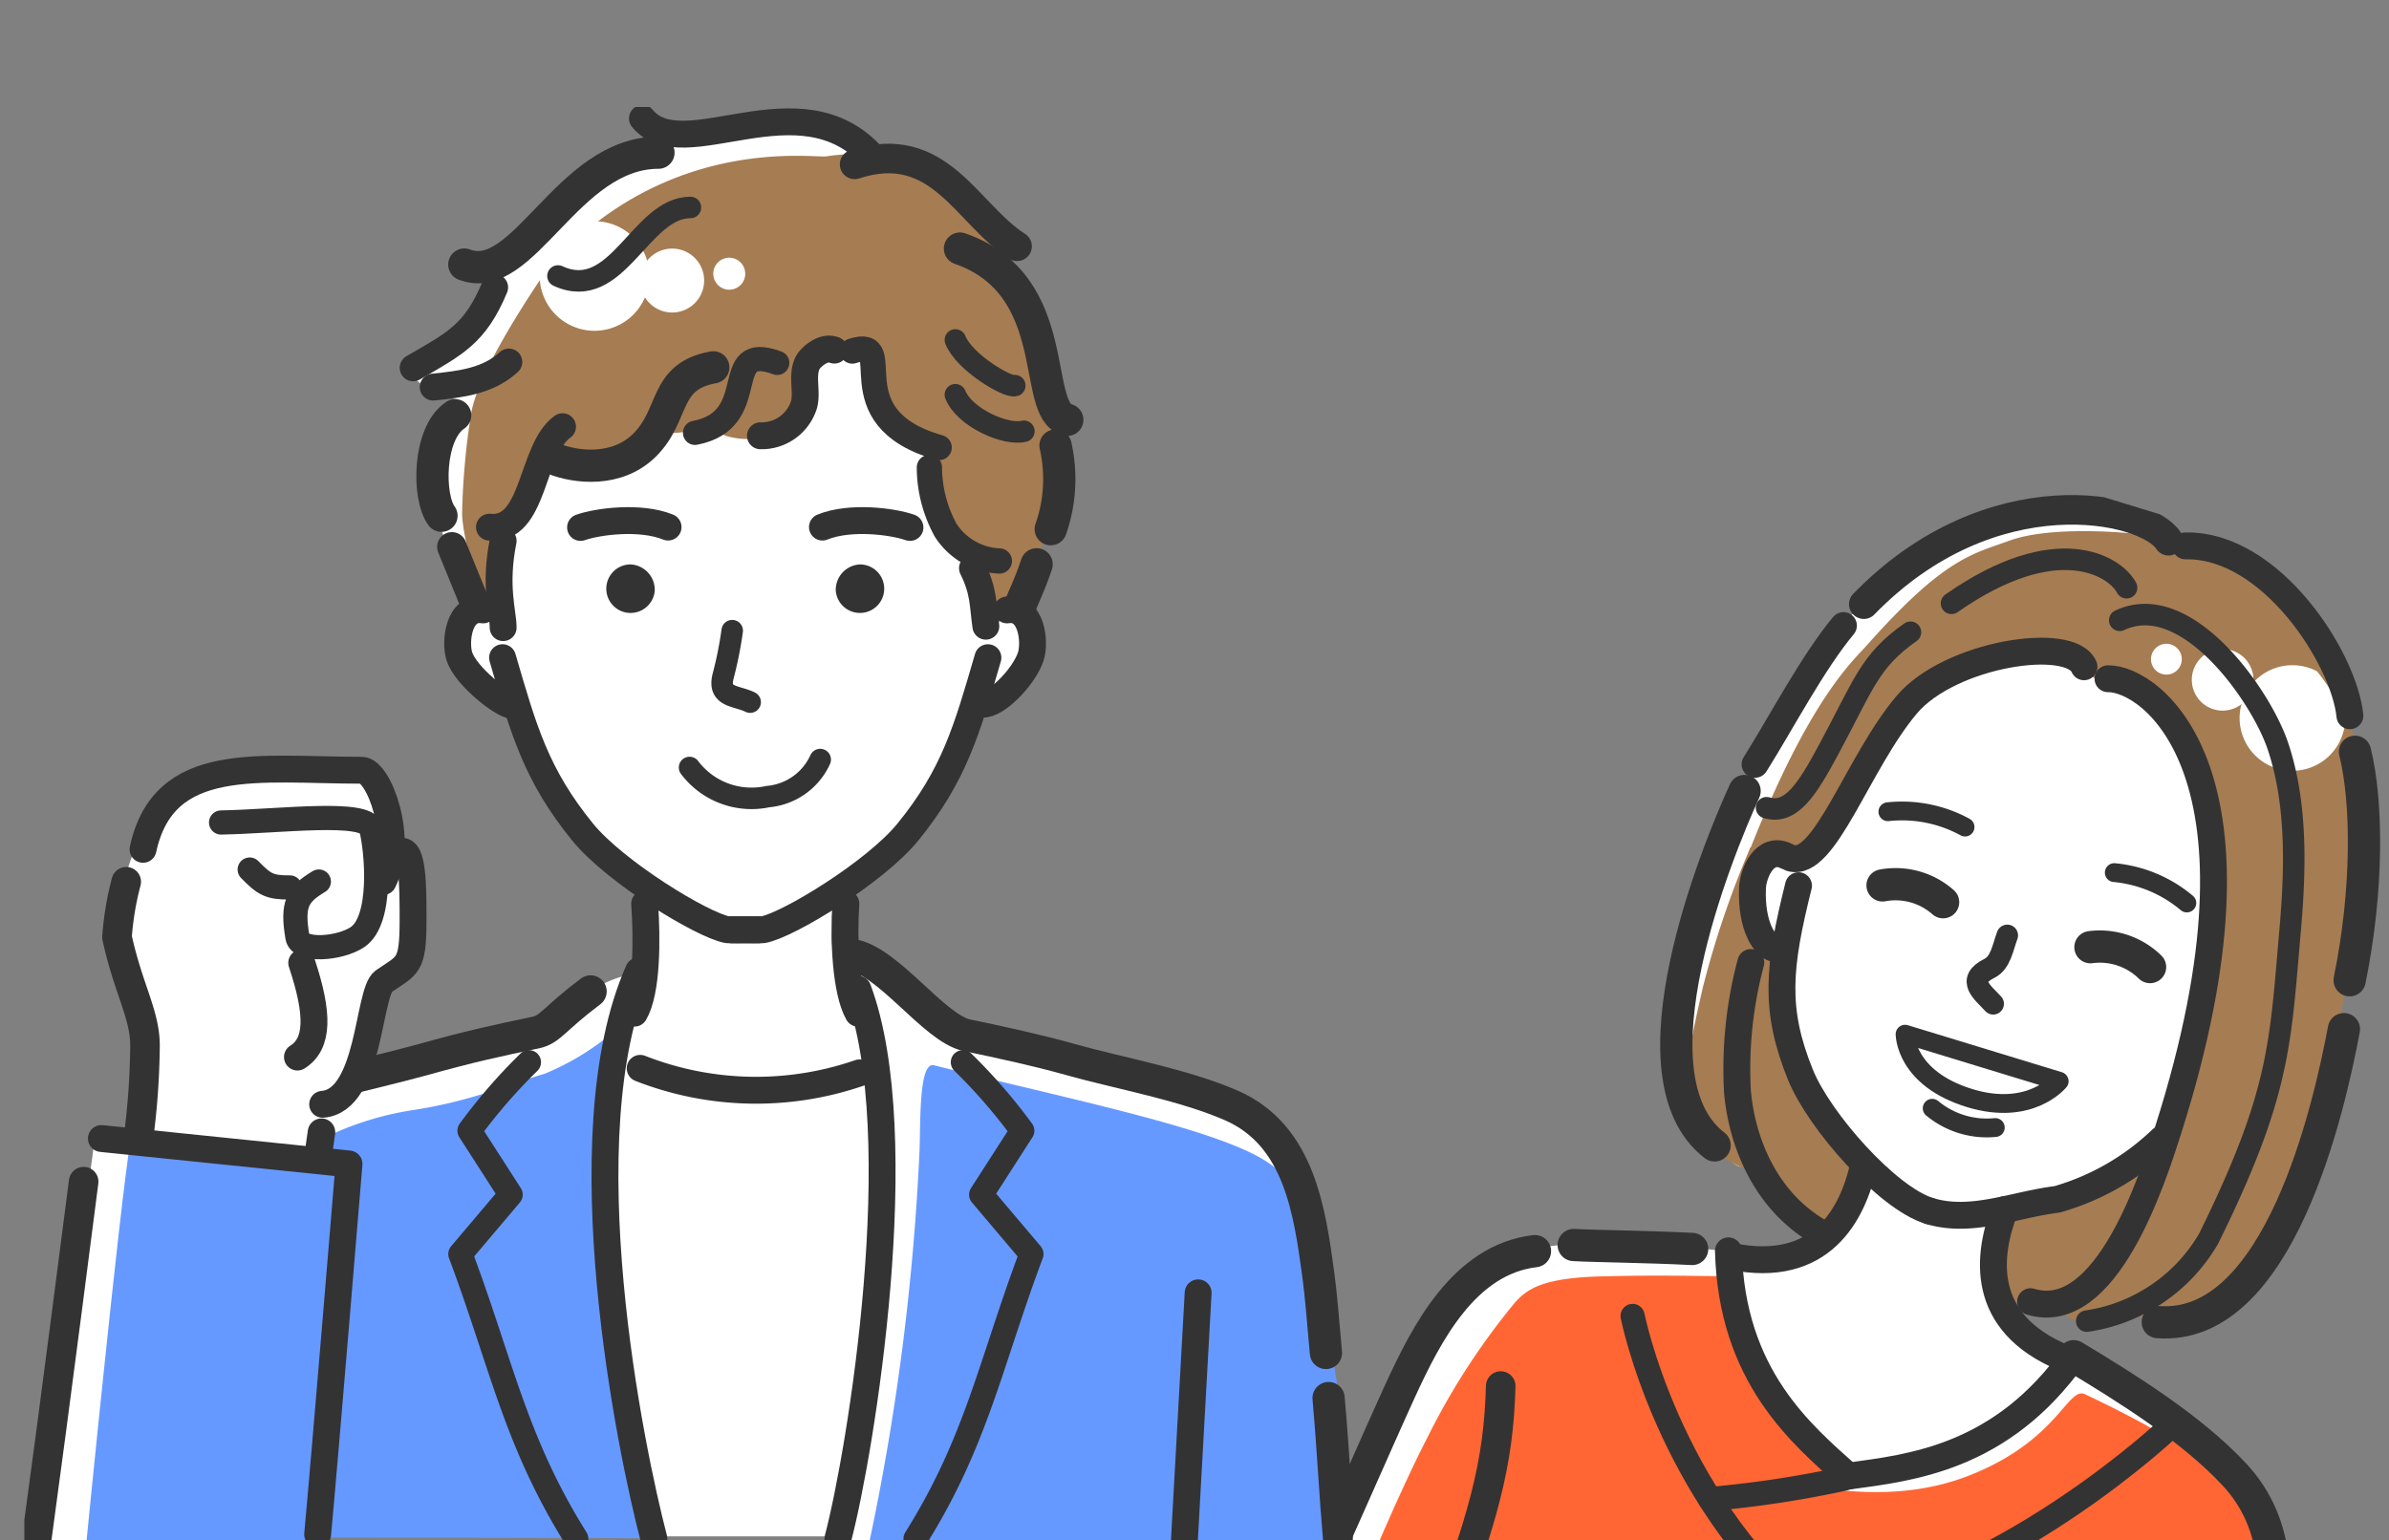 <svg xmlns="http://www.w3.org/2000/svg" width="200" height="129" viewBox="0 0 200 129"><rect x="0" y="0" width="200" height="129" fill="#808080" stroke="none"/><defs><clipPath id="b"><path data-name="長方形 106" transform="translate(443 4811)" fill="url(#a)" d="M0 0h200v129H0z"/></clipPath><clipPath id="c"><path data-name="長方形 322" fill="none" d="M0 0h83.499v111.098H0z"/></clipPath><clipPath id="d"><path data-name="長方形 321" fill="none" d="M0 0h111.216v121.039H0z"/></clipPath><linearGradient id="a" x2="3.123" gradientUnits="objectBoundingBox"><stop offset="0" stop-color="#d9f2fe"/><stop offset=".172" stop-color="#e7f9e4"/><stop offset=".33" stop-color="#fefae0"/><stop offset=".498" stop-color="#f9f1e6"/><stop offset=".665" stop-color="#f6e6e9"/><stop offset=".837" stop-color="#f0e6fd"/><stop offset="1" stop-color="#e7ecfb"/></linearGradient></defs><g data-name="マスクグループ 4" transform="translate(-443 -4811)" clip-path="url(#b)"><g data-name="グループ 370" clip-path="url(#c)" transform="rotate(16.98 -15925.575 4371.958)"><path data-name="パス 227" d="M39.169 1.353c-2.211.369-10.247 3.982-12.163 5.9-2.211 2.209-7.721 10.716-7.371 10.691-.4.926-2.58 7-3.686 17.323-.512 4.778.6 16.678 1.843 19.9.225.585 1.843 4.792 4.423 5.9.979.419 3.586 2.191 3.686 1.106.28-3.031-4.023-25.737-4.423-28.749-.436-3.281 1.554-9.418 2.949-12.532 1.794-4.006 3.117-8.355 6.634-11.057 1.924-1.075 11.067-7.253 13.269-7.74.837-.185-1.207-1.4-5.16-.737" fill="#fff"/><path data-name="パス 228" d="M60.765 53.268a1.375 1.375 0 0 0-1.216-1.886 1.266 1.266 0 0 0-1.736.431c-1.139 1.8-3.053 2.76-4.857 3.775-1.41.793-3.807 1.585-4.7 3.006-.921 1.462-.347 3.884.133 5.418a3.107 3.107 0 0 0 2.949 2.58 17.166 17.166 0 0 0 2.475-.427 9.268 9.268 0 0 1 1.609.31 4.393 4.393 0 0 0 4-1.957 5.869 5.869 0 0 0 1.285-4.543c-.585-2.392-.928-4.335.058-6.706" fill="#a67c52"/><path data-name="パス 229" d="M36.987 60.55c-.644-2.63-3.546-3.719-5.387-5.416a18.7 18.7 0 0 1-5.166-9.259c-.373-1.368-7.809-10.183-7.906-9.137a78.508 78.508 0 0 0-.369 12.532c.253 3.012.373 6.9 1.843 9.583a10.236 10.236 0 0 0 3.356 3.059c1.224.693 3.55.569 4.753 1.364 2.107 1.392 4.046 3.463 6.727 3.117 2.5-.323 2.614-3.938 2.148-5.842" fill="#a67c52"/><path data-name="パス 230" d="M64.87 38.672c-.257-1.028-.424-1.937-1.474-2.211-.482-.126-2.219 1.13-2.217.776a8.2 8.2 0 0 0-.363-2.619 10.436 10.436 0 0 1-1.474-3.317c-.874-1.748-1.469-6.851-2.58-8.477-1.041-1.523-1.925-1.419-2.949-2.949-1.556-2.326-8.8-8.644-11.326-7.1-4.563-2.571-14.743 2.949-17.423 11.518-.58 1.853-3.384 4.937-3.317 8.846.008.474-.046 3.75-.05 3.787a1.555 1.555 0 0 0-1.792.456 4.281 4.281 0 0 0 .5 5.185 7.719 7.719 0 0 0 2.745 1.559s1.916 7.446 5.906 11.117c1.676 1.542 4.274 2.7 6.335 3.776.047.183-.274 4.992-.274 4.992s-1.812 3.011-2.58 4.054c-.122-.063-5.576 1.8-5.529 2.211.754 6.534 11.424 14.008 14.742 14.008 1.106 0 9.214-3.318 13.293-11.115.469-.9 2.657-2.983 1.082-3.26-.644-.113-5.029-1.285-5.1-1.234-1.386-1.521-3.194-3.524-3.01-5.4.038-.383-.1-3.225-.1-3.963 2.518-1.217 5.234-2.472 7.129-4.425 2.324-2.4 5.4-10.686 5.4-10.686s5.276-2.12 4.423-5.529" fill="#fff"/><path data-name="パス 231" d="M69.392 57.377c1.474-7.372.672-19.945.737-20.272.007-.035-2.2-14.743-2.2-14.778-1.858-5.125-3.293-9.11-5.912-12.5.242-.02-6.266-8.847-15.48-8.478-2.309.093-2.143.4-4.423.738-1.065.159-7.372 1.473-10.32 3.686-2.632 1.981-4.784 2.952-8.842 11.798-.794 1.734-3.348 5.772-4.423 19.535-.165 2.122 1.075-1.6 3.686-.369 1.574-.829 1.116-.048 1.474-1.1.761-2.24.758-4.543 1.843-6.635.111-.212 1.474-8.846 5.529-11.794 1.4-1.021 7.906-4.626 8.846-3.686 2.58 2.579 4.538.319 4.792.368 11.057 4.423 11.426 12.9 12.532 16.586.645 2.151 1.233 20.919 1.843 19.535.635.743-9.952 17.323-2.211 16.586.358-.034 2.9-1.492 2.949-1.843a17.175 17.175 0 0 0 3.686-.369c2.211-.737 6.327-4.782 5.9-7" fill="#a67c52"/><path data-name="パス 232" d="M62.195 10.804a25.662 25.662 0 0 0-2.6-2.071 4.421 4.421 0 1 0 3.548 3.729c-.084-.605-.656-1.165-.952-1.659" fill="#fff"/><path data-name="パス 233" d="M49.688 12.08a2.58 2.58 0 1 0 2.2-2.912 2.579 2.579 0 0 0-2.2 2.912" fill="#fff"/><path data-name="パス 234" d="M45.958 11.625a1.29 1.29 0 1 0 1.1-1.456 1.29 1.29 0 0 0-1.1 1.456" fill="#fff"/><path data-name="パス 235" d="M74.215 75.528c-4.583-2.658-9.246-3.776-15.091-5.06-.874-.192-1.735-1.229-2.161-.346-.377-.04-2.641 5.262-4.525 7.159-1.723 1.735-18.542 11.774-21.009 12.532-.025-.022 2.85 2.326 3.317 2.58 1.269.688 12.869-6.687 14-7.265a23.245 23.245 0 0 0 4.932-3.37 17.817 17.817 0 0 0 5.315-8.3c4.841.975 9.544 2.077 13.99 4.374a1.308 1.308 0 0 0 1.235-2.3" fill="#fff"/><path data-name="パス 236" d="M23.534 74.386c1.5-.858 3.11-1.561 4.538-2.53a5.265 5.265 0 0 0-1.066-2.318c-5.191.881-4.068 1.109-9.214 2.211s-8.207 2.925-9.583 4.789c-3.021 4.105-3.5 8.489-4.423 13.269-1.017 5.262-2.58 20.272-2.58 20.272H7.84s-.85-6.29-.369-8.846c.828-4.392 1.474-12.163 2.58-17.692.86-4.3.416-5.056 4.466-6.537 2.9-1.062 8.96-2.682 9.021-2.623" fill="#fff"/><path data-name="パス 237" d="M80.081 91.104c-.87-4.787-.737-10.32-3.317-12.163-3.777-2.7-5.529-4.792-18.06-6.634-1.618-.238-.989 4.382-7.372 9.4-5.16 4.054-11.2 4.365-12.532 4.791-.49.156 1.36-.962 2.949-1.843a18.814 18.814 0 0 1-9.952-6.266c-.934-1.089-3.841-7.026-5.16-6.634-3.189.946-5.362 1.541-9.583 2.949-5.529 1.843-5.9 3.317-6.634 5.16a58.541 58.541 0 0 0-3.317 11.98c-.948 5.054-2.415 18.243-1.764 18.243 15.268 0 71.818.013 76.841.013.579 0-1.1-13.486-2.1-18.993" fill="#f63"/><path data-name="パス 238" d="M41.748 61.431c-3.686 0-11.016-4.516-13.637-7.74-3.737-4.6-4.423-8.109-4.792-15.111" fill="none" stroke="#333" stroke-linecap="round" stroke-linejoin="round" stroke-width="2.25"/><path data-name="パス 239" d="M41.749 61.431c3.686 0 6.634-2.58 9.952-4.054a21.014 21.014 0 0 0 6.894-7.366" fill="none" stroke="#333" stroke-linecap="round" stroke-linejoin="round" stroke-width="2.25"/><path data-name="パス 240" d="M39.467 53.139a7.171 7.171 0 0 0 5.522 0" fill="none" stroke="#333" stroke-linecap="round" stroke-linejoin="round" stroke-width="1.575"/><path data-name="パス 241" d="M42.228 51.406c-5.68 0-6.745-3.538-6.745-3.538h13.49s-1.42 3.538-6.745 3.538Z" fill="none" stroke="#333" stroke-linecap="round" stroke-linejoin="round" stroke-width="1.575"/><path data-name="パス 242" d="M41.251 37.455c-.066 1.047.144 2.354-.618 3.072-1.648 1.555.082 2.1 1.162 2.754" fill="none" stroke="#333" stroke-linecap="round" stroke-linejoin="round" stroke-width="1.8"/><path data-name="パス 243" d="M35.3 36.368a6.009 6.009 0 0 0-5.258.134" fill="none" stroke="#333" stroke-linecap="round" stroke-linejoin="round" stroke-width="2.7"/><path data-name="パス 244" d="M48.199 36.368a6.009 6.009 0 0 1 5.258.134" fill="none" stroke="#333" stroke-linecap="round" stroke-linejoin="round" stroke-width="2.7"/><path data-name="パス 245" d="M28.668 30.472a11.014 11.014 0 0 1 6.551-.659" fill="none" stroke="#333" stroke-linecap="round" stroke-linejoin="round" stroke-width="1.575"/><path data-name="パス 246" d="M54.834 30.472a11.014 11.014 0 0 0-6.551-.659" fill="none" stroke="#333" stroke-linecap="round" stroke-linejoin="round" stroke-width="1.575"/><path data-name="パス 247" d="M43.039 14.439c3.453-1.113 16.217 3.317 15.853 34.646-.05 4.219-.184 17.139-6.819 17.139" fill="none" stroke="#333" stroke-linecap="round" stroke-linejoin="round" stroke-width="2.25"/><path data-name="パス 248" d="M16.686 32.314c-.737 5.529-2.58 25.8 6.266 29.118" fill="none" stroke="#333" stroke-linecap="round" stroke-linejoin="round" stroke-width="2.7"/><path data-name="パス 249" d="M44.515 1.906C41.934-.305 28.665.8 21.662 14.438" fill="none" stroke="#333" stroke-linecap="round" stroke-linejoin="round" stroke-width="2.475"/><path data-name="パス 250" d="M64.601 14.251c2.211 3.686 4.423 10.689 5.16 18.429" fill="none" stroke="#333" stroke-linecap="round" stroke-linejoin="round" stroke-width="2.7"/><path data-name="パス 251" d="M70.498 36.737c.737 6.634 2.211 25.8-7.74 28.012" fill="none" stroke="#333" stroke-linecap="round" stroke-linejoin="round" stroke-width="2.7"/><path data-name="パス 252" d="M40.827 14.069c-1.843-2.211-11.057 2.211-13.269 7.372-2.5 5.828-2.58 15.113-5.529 15.113" fill="none" stroke="#333" stroke-linecap="round" stroke-linejoin="round" stroke-width="2.25"/><path data-name="パス 253" d="M20.556 16.649c-1.577 3.773-2.583 9.214-3.683 13.273" fill="none" stroke="#333" stroke-linecap="round" stroke-linejoin="round" stroke-width="2.25"/><path data-name="パス 254" d="M42.302 6.697c-1.474-1.473-7-2.949-13.637 5.529" fill="none" stroke="#333" stroke-linecap="round" stroke-linejoin="round" stroke-width="1.8"/><path data-name="パス 255" d="M45.988 1.906c6.841-2.236 15.48 5.164 17.323 9.583" fill="none" stroke="#333" stroke-linecap="round" stroke-linejoin="round" stroke-width="2.25"/><path data-name="パス 256" d="M42.549 9.473c4.572-4.144 13.119 2.557 15.715 6.17 3 4.178 4.464 9.555 5.516 14.52 1.973 9.309 3.2 13.276 1.007 26.662a14.173 14.173 0 0 1-7.741 9.583" fill="none" stroke="#333" stroke-linecap="round" stroke-linejoin="round" stroke-width="1.8"/><path data-name="パス 257" d="M21.378 45.901a34.568 34.568 0 0 0 2.1 10.693c1.629 4 5.008 8.155 10.168 9.26" fill="none" stroke="#333" stroke-linecap="round" stroke-linejoin="round" stroke-width="2.25"/><path data-name="パス 258" d="M26.085 15.544c-2.58 3.322-2.45 5.24-3.686 11.422-.737 3.687-1.4 6.136-3.544 6.151" fill="none" stroke="#333" stroke-linecap="round" stroke-linejoin="round" stroke-width="1.8"/><path data-name="パス 259" d="M21.603 36.504c-1.969-.315-2.229 2.181-1.913 3.386.835 3.171 2.424 4.311 3.161 4.311" fill="none" stroke="#333" stroke-linecap="round" stroke-linejoin="round" stroke-width="2.25"/><path data-name="パス 260" d="M35.375 59.48c.28 3.984-.627 9.692-8.368 10.429" fill="none" stroke="#333" stroke-linecap="round" stroke-linejoin="round" stroke-width="2.25"/><path data-name="パス 261" d="M47.76 59.48c-.28 3.984.628 9.692 8.368 10.429" fill="none" stroke="#333" stroke-linecap="round" stroke-linejoin="round" stroke-width="2.25"/><path data-name="パス 262" d="M11.156 74.293c-5.471 2.4-6.672 9.246-7.381 14.488-.6 4.453-1.927 16.05-2.664 21.21" fill="none" stroke="#333" stroke-linecap="round" stroke-linejoin="round" stroke-width="2.7"/><path data-name="パス 263" d="M23.689 70.275c-3.713.928-7.6 2.09-9.583 2.58" fill="none" stroke="#333" stroke-linecap="round" stroke-linejoin="round" stroke-width="2.7"/><path data-name="パス 264" d="M82.393 109.992c-.737-5.16-2.062-16.756-2.664-21.21-.73-5.394-2.047-10.777-7.118-13.706-4.557-2.632-10.672-4.265-15.749-5.538" fill="none" stroke="#333" stroke-linecap="round" stroke-linejoin="round" stroke-width="2.7"/><path data-name="パス 265" d="M26.638 69.538c3.317 9.951 10.32 12.9 15.112 15.112" fill="none" stroke="#333" stroke-linecap="round" stroke-linejoin="round" stroke-width="2.25"/><path data-name="パス 266" d="M56.861 69.538c-3.317 9.951-10.32 12.9-15.112 15.112" fill="none" stroke="#333" stroke-linecap="round" stroke-linejoin="round" stroke-width="2.25"/><path data-name="パス 267" d="M20.559 77.096s7.187 13.453 21.378 19.535" fill="none" stroke="#333" stroke-linecap="round" stroke-linejoin="round" stroke-width="2.025"/><path data-name="パス 268" d="M66.075 73.224s-8.59 14.959-21.19 21.955" fill="none" stroke="#333" stroke-linecap="round" stroke-linejoin="round" stroke-width="2.025"/><path data-name="パス 269" d="M31.23 89.867a90.6 90.6 0 0 0 10.21-4.888" fill="none" stroke="#333" stroke-linecap="round" stroke-linejoin="round" stroke-width="2.025"/><path data-name="パス 270" d="M11.713 85.933c1.661 6.091 2.03 10.883.924 24.152" fill="none" stroke="#333" stroke-linecap="round" stroke-linejoin="round" stroke-width="2.475"/><path data-name="パス 271" d="M71.79 85.933c-1.661 6.091-2.03 10.883-.924 24.152" fill="none" stroke="#333" stroke-linecap="round" stroke-linejoin="round" stroke-width="2.475"/></g><g data-name="グループ 371"><g data-name="グループ 369" clip-path="url(#d)" transform="translate(445.038 4819.961)"><path data-name="パス 165" d="M84.446 44.362c-.267-1.067-.44-2.01-1.53-2.295-.5-.131-2.3 1.173-2.3.806a8.5 8.5 0 0 0-.376-2.718 10.828 10.828 0 0 1-1.53-3.442c-.907-1.814-1.525-7.109-2.677-8.8-1.08-1.581-2-1.473-3.059-3.059-1.615-2.414-1.2-6.2-3.824-4.589-4.737-2.668-23.891 7.553-26.007 9.182-1.6 1.23-3.511 5.123-3.442 9.178.008.492-.048 3.891-.052 3.93-.006-.048-.057-.939-.365-.931a2.321 2.321 0 0 0-2.259 1.022c-1.188 1.726-.341 4.333.9 5.763a8.653 8.653 0 0 0 3.234 1.612s1.988 7.726 6.128 11.535a26.28 26.28 0 0 0 5.809 3.918c.048.19-.388 8.335-.388 8.335s-2.223 1.938-2.295 1.912c-.654-.229-7.912 43.976-1.154 43.976h21.8c2.677 0 2.243-26.729 3.188-39.546a38.128 38.128 0 0 0-.511-4.816c-.236-.636-2.8-.411-3.442 0-.069.044-.143.1-.215.153-1.438-1.578-2.652-4.327-2.462-6.272.039-.4 0-2.677 0-3.442a21.967 21.967 0 0 0 6.632-4.592c2.41-2.485 5.61-11.085 5.61-11.085s5.474-2.2 4.589-5.736" fill="#fff"/><path data-name="パス 166" d="M75.062 10.657c-.261-.264-1.625-12.171-14.709-8.745-5.9 1.546-8.762.665-11.855 3.442-2.087 1.873-7.536 5.517-8.8 8.031a19.736 19.736 0 0 0-1.545 4.69c-.031.031-.065.054-.1.09a25.7 25.7 0 0 1-5.244 4.016c-1.107.743 3.078 2.324 3.442 2.295-.416.961-2.96 5.171-2.677 6.5.747 3.521 2.66 7.723 3.947 11.07.234.607 1.507 1.418 1.576 1.677.29 1.067 1.821-.968 1.926-2.094a41.206 41.206 0 0 0-.3-9.325c-.452-3.405-.827-6.77.62-10a28.516 28.516 0 0 1 8.328-10.938c2-1.115 15.073-1.808 17.357-2.314.869-.192 8.62 2.207 8.026 1.605" fill="#fff"/><path data-name="パス 167" d="M86.878 25.931a26.279 26.279 0 0 0-5.252-12.24c.059.02-2.21-1.468-2.148-1.453 4.972 1.147 4.589-.765 1.912-2.295-1.94-1.108-1.838-1.8-3.187-3.388-1.068-1.26-2.385-1.395-3.961-1.9a15.663 15.663 0 0 0-7.089-.523c-1.1.165-13.3-1.837-23.242 9.254-1.935 2.82-5.9 8.879-6.5 12.238a61.423 61.423 0 0 0-.765 8.413c.037 2.208 1.752 8.348 2.677 8.413a40.587 40.587 0 0 1 .829-5.95 48.536 48.536 0 0 1 3.161-6.618c.114-.221 4.476.654 6.24 0a42.984 42.984 0 0 0 3.6-2.638 7.228 7.228 0 0 0 4.627-.961 1.482 1.482 0 0 0 1.017 1.274c2.758.791 6.2-.32 6.717-3.343.3-1.774.423-3.222 2.339-3.769 1.013-.29 3.105-.411 3.3 1.039a.448.448 0 0 1 .031.207c.553 3.723 2.489 5.718 4.385 6.641a1.362 1.362 0 0 0-.113.362 8.464 8.464 0 0 0 2.86 7.909 37.309 37.309 0 0 0 2.529 6.477c.491.93.477.3 1.222-.642a20.7 20.7 0 0 0 4.269-14.11 6.8 6.8 0 0 0 1.173-.795c.793-.793.141-1.3-.627-1.6" fill="#a67c52"/><path data-name="パス 168" d="M52.321 14.15a4.589 4.589 0 1 1-4.589-4.589 4.59 4.59 0 0 1 4.589 4.589" fill="#fff"/><path data-name="パス 169" d="M56.911 14.532a2.677 2.677 0 1 1-2.677-2.677 2.677 2.677 0 0 1 2.677 2.677" fill="#fff"/><path data-name="パス 170" d="M60.353 13.959a1.339 1.339 0 1 1-1.343-1.339 1.338 1.338 0 0 1 1.339 1.339" fill="#fff"/><path data-name="パス 171" d="M49.058 80.567c-.043-.328 1.479-2.327 1.406-3.063-.151-1.526 2.176-5.228.765-4.972-4.207.765-4.972 3.059-9.943 4.972-2.587.994-16.3 4.846-18.929 5.73a11.32 11.32 0 0 0-5.778 3.769c-3.134 4.259-2.624 10.061-3.583 15.021-1.056 5.459 3.78 4.95 4.28 2.3.859-4.558.145-8.4 3.353-11.853 3.1-3.334 7.371-5.265 11.572-6.8a102.713 102.713 0 0 1 15.4-4.37c.937-.184 1.561.074 1.454-.733" fill="#fff"/><path data-name="パス 172" d="M106.613 90.581c-.922-2.448-2.009-4.73-4.392-6.045-2.446-1.35-5.476-1.845-8.142-2.594-5.754-1.616-8.194-3.023-14.168-3.673-.128-.179-3.761-2.087-3.824-2.295-.7-2.315-7.068-5.572-6.884-4.589a108.863 108.863 0 0 1 .71 30.341c-.658 1.3.071 10.307-1.912 18.739h5.354c3.353 0 .733-23.912 1.53-27.153.686-2.785.327-8.9 1.009-11.685 4.44 2.161 9.354 2.251 14.137 3.187a28.414 28.414 0 0 1 7.4 2.861c1.7.843 4.644 1.18 5.461 3.107a1.19 1.19 0 0 0 1.578.633c.648 1.249 2.67.564 2.143-.834" fill="#fff"/><path data-name="パス 173" d="M110.624 115.835c.159-5.794-1.334-12.218-2.373-17.933-.9-4.966.224-6.252-3.852-9.31-3.852-2.889-16.156-5.323-28.251-8.346-1.284-.321-1.111 4.865-1.208 7.2a202.436 202.436 0 0 1-4.261 33.018c7.649 0 34.419-.274 40.142-.274.6 0-.213-3.718-.2-4.355" fill="#69f"/><path data-name="パス 174" d="M51.939 115.494a231.255 231.255 0 0 1-3.005-23.457c-.424-5.936.969-10.384.765-14.915a21.636 21.636 0 0 1-6.119 3.824c-3.309.982-6.119 2.295-11.09 3.059a25.6 25.6 0 0 0-12.62 5.736c-3.175 2.852-2.716 5.21-3.68 10.347-.982 5.243-1.148 8.357-2.111 13.493-.109.578-.49 6.212.185 6.212 17.407 0 40.682.028 38.68.1-.432.016-.9-3.778-1-4.4" fill="#69f"/><path data-name="パス 175" d="M59.234 68.906c.925 0 2.15-.006 2.612-.011 2.123-.394 9.4-4.837 12.122-8.182 3.878-4.769 4.929-8.51 6.7-14.6" fill="none" stroke="#333" stroke-linecap="round" stroke-linejoin="round" stroke-width="2.25"/><path data-name="パス 176" d="M61.468 68.906c-.925 0-2.15-.006-2.612-.011-2.123-.394-9.4-4.837-12.122-8.182-3.878-4.769-4.929-8.51-6.7-14.6" fill="none" stroke="#333" stroke-linecap="round" stroke-linejoin="round" stroke-width="2.25"/><path data-name="パス 177" d="M59.26 43.852a32.034 32.034 0 0 1-.765 3.824c-.446 1.786 1.094 1.585 2.268 2.16" fill="none" stroke="#333" stroke-linecap="round" stroke-linejoin="round" stroke-width="1.8"/><path data-name="パス 178" d="M55.69 55.309a6.5 6.5 0 0 0 6.57 2.436 5.32 5.32 0 0 0 4.368-3.1" fill="none" stroke="#333" stroke-linecap="round" stroke-linejoin="round" stroke-width="1.8"/><path data-name="パス 179" d="M52.774 40.528a2.032 2.032 0 1 1-2.023-2.225 2.131 2.131 0 0 1 2.023 2.225" fill="#333"/><path data-name="パス 180" d="M67.931 40.528a2.032 2.032 0 1 0 2.023-2.225 2.131 2.131 0 0 0-2.023 2.225" fill="#333"/><path data-name="パス 181" d="M46.563 35.208c1.414-.5 4.994-.981 7.328-.031" fill="none" stroke="#333" stroke-linecap="round" stroke-linejoin="round" stroke-width="2.25"/><path data-name="パス 182" d="M74.142 35.208c-1.414-.5-4.994-.981-7.328-.031" fill="none" stroke="#333" stroke-linecap="round" stroke-linejoin="round" stroke-width="2.25"/><path data-name="パス 183" d="M69.313 20.434c4.07-1.31-1.626 5.555 7.273 8.079" fill="none" stroke="#333" stroke-linecap="round" stroke-linejoin="round" stroke-width="2.115"/><path data-name="パス 184" d="M63.03 21.427c-4.972-1.831-1.147 4.759-6.884 5.858" fill="none" stroke="#333" stroke-linecap="round" stroke-linejoin="round" stroke-width="2.025"/><path data-name="パス 185" d="M36.068 25.814c-2.295 1.53-2.295 6.884-1.147 8.413" fill="none" stroke="#333" stroke-linecap="round" stroke-linejoin="round" stroke-width="2.7"/><path data-name="パス 186" d="M53.086 3.824c-7.649 0-11.282 11.282-16.253 9.37" fill="none" stroke="#333" stroke-linecap="round" stroke-linejoin="round" stroke-width="2.7"/><path data-name="パス 187" d="M71.057 4.207c-6.119-6.884-15.871.956-19.313-3.251" fill="none" stroke="#333" stroke-linecap="round" stroke-linejoin="round" stroke-width="2.25"/><path data-name="パス 188" d="M86.327 28.347a12.685 12.685 0 0 1-.4 7.006" fill="none" stroke="#333" stroke-linecap="round" stroke-linejoin="round" stroke-width="2.7"/><path data-name="パス 189" d="M78.327 11.855c8.8 3.059 5.928 13.576 8.987 14.341" fill="none" stroke="#333" stroke-linecap="round" stroke-linejoin="round" stroke-width="2.7"/><path data-name="パス 190" d="M84.744 38.294c-.682 2.025-1.1 2.674-1.389 3.541" fill="none" stroke="#333" stroke-linecap="round" stroke-linejoin="round" stroke-width="2.7"/><path data-name="線 34" fill="none" stroke="#333" stroke-linecap="round" stroke-linejoin="round" stroke-width="2.475" d="m35.794 36.835 1.728 4.235"/><path data-name="パス 191" d="M45.056 26.77c-2.677 1.912-2.295 8.8-6.119 8.413" fill="none" stroke="#333" stroke-linecap="round" stroke-linejoin="round" stroke-width="2.25"/><path data-name="パス 192" d="M40.084 36.331c-.765 3.824 0 5.982 0 7.266" fill="none" stroke="#333" stroke-linecap="round" stroke-linejoin="round" stroke-width="2.25"/><path data-name="パス 193" d="M77.944 24.093c.765 1.912 4.207 3.442 5.736 3.059" fill="none" stroke="#333" stroke-linecap="round" stroke-linejoin="round" stroke-width="1.8"/><path data-name="パス 194" d="M77.944 19.504c.765 1.912 4.4 4.016 4.972 3.824" fill="none" stroke="#333" stroke-linecap="round" stroke-linejoin="round" stroke-width="1.8"/><path data-name="パス 195" d="M79.375 38.62c.971 1.955.863 3.065 1.119 4.857" fill="none" stroke="#333" stroke-linecap="round" stroke-linejoin="round" stroke-width="2.25"/><path data-name="パス 196" d="M55.763 8.413c-4.207 0-6.119 8.031-11.09 5.736" fill="none" stroke="#333" stroke-linecap="round" stroke-linejoin="round" stroke-width="1.8"/><path data-name="パス 197" d="M57.675 21.799c-4.207.765-3.159 3.924-5.736 6.5-2.295 2.295-5.736 1.912-7.649 1.147" fill="none" stroke="#333" stroke-linecap="round" stroke-linejoin="round" stroke-width="2.7"/><path data-name="パス 198" d="M39.373 15.107c-1.636 3.91-3.308 4.7-6.823 6.735" fill="none" stroke="#333" stroke-linecap="round" stroke-linejoin="round" stroke-width="2.25"/><path data-name="パス 199" d="M40.561 21.354c-1.734 1.6-3.989 1.854-6.333 2.1" fill="none" stroke="#333" stroke-linecap="round" stroke-linejoin="round" stroke-width="2.25"/><path data-name="パス 200" d="M67.812 20.357c-.954-.394-2 .654-2.2 1-.587 1.038-.046 2.435-.335 3.547a3.717 3.717 0 0 1-3.653 2.627" fill="none" stroke="#333" stroke-linecap="round" stroke-linejoin="round" stroke-width="2.25"/><path data-name="パス 201" d="M75.769 30.182a10.969 10.969 0 0 0 1.367 5.265 5.616 5.616 0 0 0 4.489 2.569" fill="none" stroke="#333" stroke-linecap="round" stroke-linejoin="round" stroke-width="2.115"/><path data-name="パス 202" d="M69.508 4.802c7.1-2.317 9.392 4.185 13.6 6.862" fill="none" stroke="#333" stroke-linecap="round" stroke-linejoin="round" stroke-width="2.475"/><path data-name="パス 203" d="M38.406 42.113c-2.043-.326-2.386 2.667-1.984 3.9.546 1.671 3.662 4.09 4.427 4.09" fill="none" stroke="#333" stroke-linecap="round" stroke-linejoin="round" stroke-width="2.25"/><path data-name="パス 204" d="M82.272 42.113c2.043-.326 2.386 2.667 1.984 3.9-.546 1.671-2.87 4.09-4.034 3.987" fill="none" stroke="#333" stroke-linecap="round" stroke-linejoin="round" stroke-width="2.25"/><path data-name="パス 205" d="M51.93 66.712c.207 2.953.213 7.34-.856 9.168" fill="none" stroke="#333" stroke-linecap="round" stroke-linejoin="round" stroke-width="2.25"/><path data-name="パス 206" d="M68.776 66.712c-.208 2.957-.015 7.349 1.027 9.175" fill="none" stroke="#333" stroke-linecap="round" stroke-linejoin="round" stroke-width="2.25"/><path data-name="パス 207" d="M23.562 82.304a32.757 32.757 0 0 0-3.649 1.312c-5.676 2.488-6.54 8.828-7.276 14.268-.625 4.621-2 15.506-2.765 20.86" fill="none" stroke="#333" stroke-linecap="round" stroke-linejoin="round" stroke-width="2.7"/><path data-name="パス 208" d="M47.404 74.062c-3.059 2.295-3.361 3.185-4.589 3.442-3.192.666-5.6 1.187-9.419 2.261-1.8.507-6.9 1.735-8.951 2.244" fill="none" stroke="#333" stroke-linecap="round" stroke-linejoin="round" stroke-width="2.7"/><path data-name="パス 209" d="M51.42 72.341c-6.119 13.767-.628 40.284 1.284 47.551" fill="none" stroke="#333" stroke-linecap="round" stroke-linejoin="round" stroke-width="2.25"/><path data-name="パス 210" d="M42.241 79.99a45.936 45.936 0 0 0-4.972 5.736l3.442 5.354-4.207 4.972c3.442 9.178 4.589 15.68 9.7 23.84" fill="none" stroke="#333" stroke-linecap="round" stroke-linejoin="round" stroke-width="2.025"/><path data-name="パス 211" d="M109.187 108.113c.427 4.893.535 7.823.881 11.779" fill="none" stroke="#333" stroke-linecap="round" stroke-linejoin="round" stroke-width="2.7"/><path data-name="パス 212" d="M69.203 71.003c3.059.382 6.945 6.152 9.7 6.727 2.886.6 5.973 1.274 8.677 2.035 4.127 1.161 9.473 2.095 13.483 3.852 5.677 2.488 6.54 8.828 7.277 14.268.19 1.406.393 3.749.625 6.449" fill="none" stroke="#333" stroke-linecap="round" stroke-linejoin="round" stroke-width="2.7"/><path data-name="パス 213" d="M69.777 73.871c4.589 12.238.246 38.755-1.667 46.021" fill="none" stroke="#333" stroke-linecap="round" stroke-linejoin="round" stroke-width="2.25"/><path data-name="パス 214" d="M78.572 79.99a45.936 45.936 0 0 1 4.972 5.736l-3.442 5.354 4.207 4.972c-3.442 9.178-4.589 15.68-9.7 23.84" fill="none" stroke="#333" stroke-linecap="round" stroke-linejoin="round" stroke-width="2.025"/><path data-name="線 35" fill="none" stroke="#333" stroke-linecap="round" stroke-linejoin="round" stroke-width="2.25" d="m98.267 99.302-1.147 20.651"/><path data-name="パス 215" d="M51.557 80.502a26.55 26.55 0 0 0 18.357.382" fill="none" stroke="#333" stroke-linecap="round" stroke-linejoin="round" stroke-width="2.25"/><path data-name="パス 216" d="M32.369 67.725c-.021-.894.082-4.581-.6-5.175-.752-.658-1.018-1.877-1.5-2.618-.547-.847-.178-3.061-1.123-3.74-.792-.571-3.16-.664-4.114-.749a46.519 46.519 0 0 0-8.832.249c-5.325.584-7.638 7-8.374 11.72-.493 3.164.892 4.445 1.684 7.458.9 3.42.62 7.366.187 10.87-.175 1.418 10.788 2.66 14.588 2.618.941-.01.605-2.165.459-3.031-.261-1.539 1.756-2.372 2.6-3.42a9.869 9.869 0 0 0 1.685-3.141c.94-2.826 0-2.894.862-5.744.709-2.358 2.618 1.123 2.468-5.3" fill="#fff"/><path data-name="パス 217" d="M5.854 86.633c-.408 3.633-1.266 7.6-1.608 11.241-1.16 7.039-2.789 22.271-2.789 22.271h7.106s1.791-21.832 3.235-32.5c.076-.562-5.844-1.893-5.944-1.01" fill="#fff"/><path data-name="パス 218" d="M26.399 88.138c-1.6-.71-17.494-1.73-17.494-1.73-.961 5.918-3.707 33.738-3.707 33.738s13.091.121 19.3.121c.942 0 2.89-36.272 1.638-21.238.134-1.612 2.058-10.092.264-10.89" fill="#69f"/><path data-name="パス 219" d="m6.45 86.379 20.729 2.13s-2.018 24.514-2.625 31.018" fill="none" stroke="#333" stroke-linecap="round" stroke-linejoin="round" stroke-width="2.25"/><path data-name="パス 220" d="M1.051 119.8c1.473-10.739 3.914-29.81 3.914-29.81" fill="none" stroke="#333" stroke-linecap="round" stroke-linejoin="round" stroke-width="2.475"/><path data-name="パス 221" d="M9.578 86.144a62.577 62.577 0 0 0 .521-7.354c.074-2.7-1.372-4.82-2.342-9.268a24.855 24.855 0 0 1 .773-4.642" fill="none" stroke="#333" stroke-linecap="round" stroke-linejoin="round" stroke-width="2.475"/><path data-name="パス 222" d="M9.936 62.162c1.738-8.057 9.693-6.623 18.308-6.623 1.435 0 3.585 5.736 1.792 9.32" fill="none" stroke="#333" stroke-linecap="round" stroke-linejoin="round" stroke-width="2.25"/><path data-name="パス 223" d="M23.222 71.67c1.434 4.3 1.41 6.772-.359 7.887" fill="none" stroke="#333" stroke-linecap="round" stroke-linejoin="round" stroke-width="2.25"/><path data-name="パス 224" d="M16.469 59.915c4.94-.092 12.167-1.055 12.567.51.467 1.825 1 7.66-1.154 9.094-1.474.983-4.805 1.248-5.018 0-.476-2.777 0-3.585 1.792-4.66" fill="none" stroke="#333" stroke-linecap="round" stroke-linejoin="round" stroke-width="2.025"/><path data-name="パス 225" d="M31.467 62.349c1.075-.359 1.075 2.976 1.075 5.736 0 3.943-.44 3.732-2.454 5.121-1.328.915-1.119 9.982-5.114 10.307" fill="none" stroke="#333" stroke-linecap="round" stroke-linejoin="round" stroke-width="2.25"/><path data-name="線 36" fill="none" stroke="#333" stroke-linecap="round" stroke-linejoin="round" stroke-width="2.301" d="m24.875 85.849-.303 2.13"/><path data-name="パス 226" d="M18.866 63.855c1.215 1.242 1.633 1.507 3.366 1.5" fill="none" stroke="#333" stroke-linecap="round" stroke-linejoin="round" stroke-width="2.025"/></g></g></g></svg>